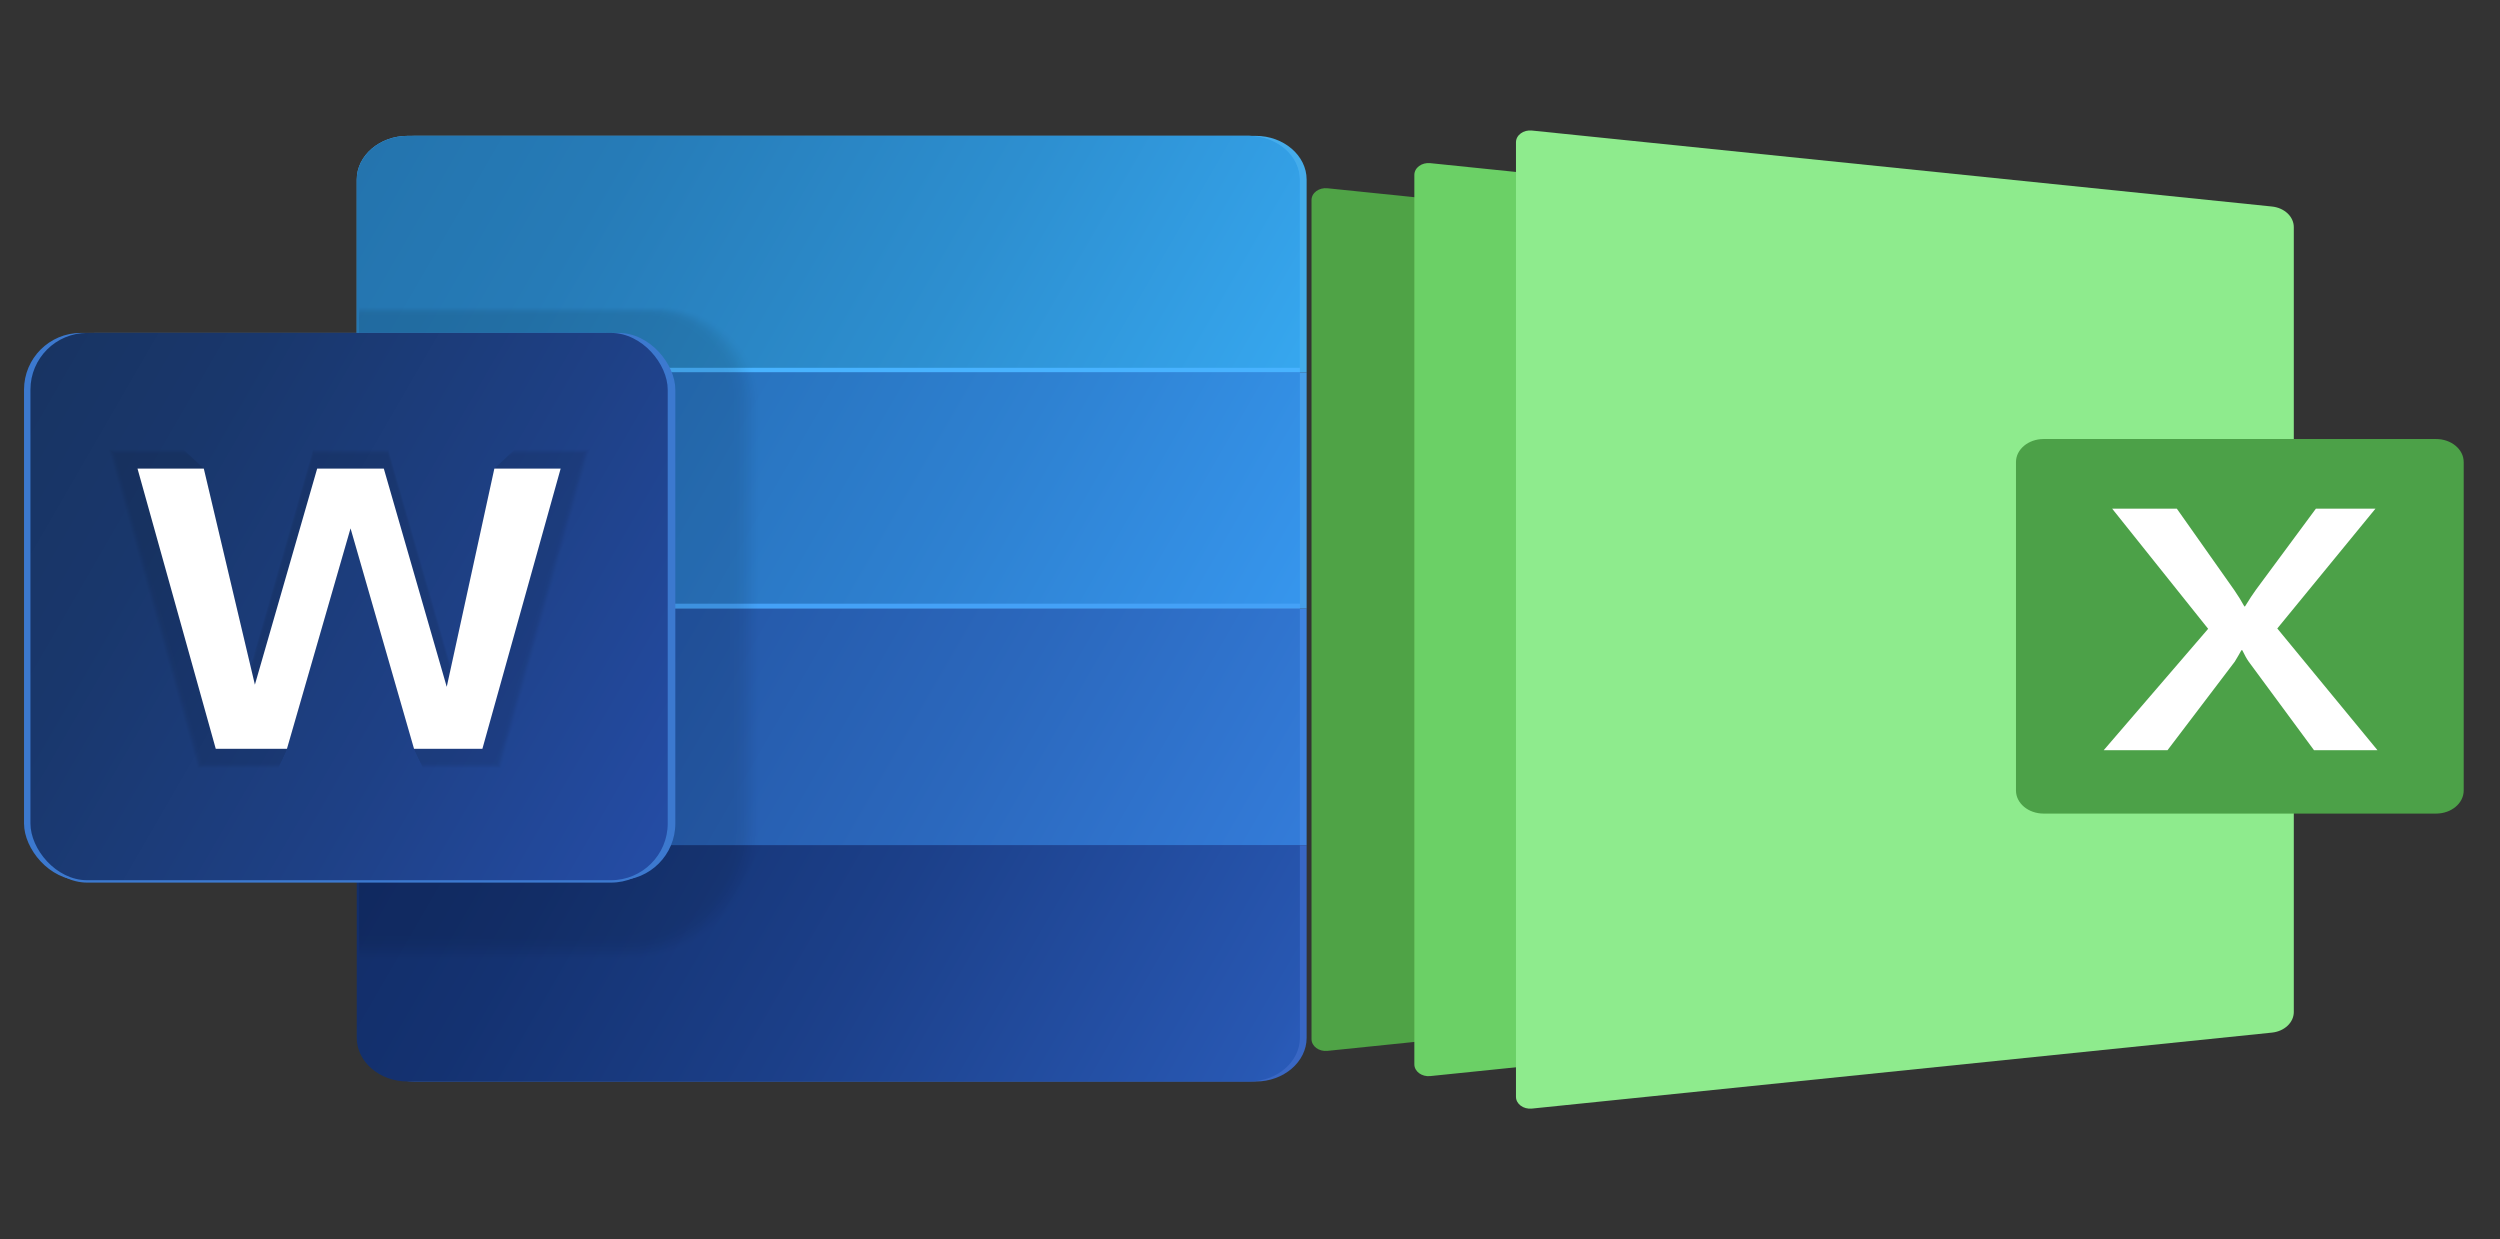 <?xml version="1.0" encoding="UTF-8"?><svg id="Layer_1" xmlns="http://www.w3.org/2000/svg" xmlns:xlink="http://www.w3.org/1999/xlink" viewBox="0 0 230 114"><rect x="0" y="0" width="230" height="114" fill="#333333" stroke="none"/><defs><style>.cls-1{opacity:.38;}.cls-2{opacity:.69;}.cls-3{opacity:.71;}.cls-4{fill:#44a1f7;}.cls-5{fill:url(#linear-gradient-2);}.cls-6{opacity:.79;}.cls-7{opacity:.95;}.cls-8{fill:#fff;}.cls-9{fill:#48b3ff;}.cls-10{fill:#3c79cf;}.cls-11{fill:#4fa346;}.cls-12{opacity:.72;}.cls-13{fill:#8eeb8d;}.cls-14{fill:#6bd066;}.cls-15{opacity:.24;}.cls-16{opacity:.22;}.cls-17{opacity:.48;}.cls-18{opacity:.19;}.cls-19{opacity:.45;}.cls-20{opacity:.82;}.cls-21{opacity:.43;}.cls-22{fill:#479ee9;}.cls-23{opacity:.37;}.cls-24{opacity:.04;}.cls-25{opacity:.81;}.cls-26{opacity:.14;}.cls-27{opacity:.3;}.cls-28{opacity:.76;}.cls-29{opacity:.46;}.cls-30{fill:#3967c4;}.cls-31{opacity:.89;}.cls-32{fill:#45acea;}.cls-33{opacity:.42;}.cls-34{opacity:.11;}.cls-35{opacity:.06;}.cls-36{opacity:.66;}.cls-37{opacity:.4;}.cls-38{opacity:.59;}.cls-39{opacity:.87;}.cls-40{opacity:.09;}.cls-41{opacity:.68;}.cls-42{opacity:.03;}.cls-43{opacity:.97;}.cls-44{opacity:.27;}.cls-45{opacity:.92;}.cls-46{fill:url(#linear-gradient-5);}.cls-47{opacity:.53;}.cls-48{opacity:.1;}.cls-49{opacity:0;}.cls-50{opacity:.29;}.cls-51{opacity:.32;}.cls-52{opacity:.58;}.cls-53{opacity:.56;}.cls-54{opacity:.35;}.cls-55{opacity:.07;}.cls-56{opacity:.51;}.cls-57{opacity:.33;}.cls-58{opacity:.85;}.cls-59{opacity:.25;}.cls-60{fill:url(#linear-gradient-3);}.cls-61{opacity:.84;}.cls-62{fill:#4084e0;}.cls-63{opacity:.94;}.cls-64{fill:url(#linear-gradient);}.cls-65{opacity:.61;}.cls-66{opacity:.17;}.cls-67{opacity:.98;}.cls-68{opacity:.74;}.cls-69{opacity:.16;}.cls-70{opacity:.12;}.cls-71{fill:url(#linear-gradient-4);}.cls-72{opacity:.64;}.cls-73{opacity:.2;}.cls-74{opacity:.63;}.cls-75{opacity:.77;}.cls-76{opacity:.55;}.cls-77{fill:#4ca148;}.cls-78{opacity:.9;}.cls-79{opacity:.5;}</style><linearGradient id="linear-gradient" x1="38.96" y1="45.37" x2="113.46" y2="88.38" gradientUnits="userSpaceOnUse"><stop offset="0" stop-color="#214f9b"/><stop offset=".25" stop-color="#2355a4"/><stop offset=".65" stop-color="#2b68bd"/><stop offset=".99" stop-color="#337bd8"/></linearGradient><linearGradient id="linear-gradient-2" x1="39.36" y1="66.41" x2="112.53" y2="108.65" gradientUnits="userSpaceOnUse"><stop offset="0" stop-color="#122d68"/><stop offset=".2" stop-color="#143271"/><stop offset=".54" stop-color="#1c408a"/><stop offset=".97" stop-color="#2858b3"/><stop offset=".99" stop-color="#295ab7"/></linearGradient><linearGradient id="linear-gradient-3" x1="39.06" y1="23.45" x2="113.36" y2="66.34" gradientUnits="userSpaceOnUse"><stop offset="0" stop-color="#2467af"/><stop offset=".25" stop-color="#266eb8"/><stop offset=".65" stop-color="#2e81d1"/><stop offset=".99" stop-color="#3695ec"/></linearGradient><linearGradient id="linear-gradient-4" x1="39.97" y1="3.19" x2="112.96" y2="45.33" gradientUnits="userSpaceOnUse"><stop offset="0" stop-color="#2474ae"/><stop offset=".24" stop-color="#267bb7"/><stop offset=".63" stop-color="#2d8fd0"/><stop offset=".99" stop-color="#36a6ee"/></linearGradient><linearGradient id="linear-gradient-5" x1=".89" y1="37.77" x2="63.35" y2="73.83" gradientUnits="userSpaceOnUse"><stop offset="0" stop-color="#183463"/><stop offset=".23" stop-color="#19376c"/><stop offset=".62" stop-color="#1e4085"/><stop offset=".99" stop-color="#244ca4"/></linearGradient></defs><g><g><path class="cls-11" d="M183.79,90.35l-61.67,6.33c-.78,.08-1.46-.43-1.46-1.08V18.4c0-.66,.69-1.16,1.46-1.08l61.67,6.33V90.35Z"/><path class="cls-14" d="M196.93,92.29l-65.35,6.71c-.78,.08-1.46-.43-1.46-1.08V16.09c0-.66,.69-1.16,1.46-1.08l65.35,6.71V92.29Z"/><path class="cls-13" d="M209.02,95l-68.09,6.99c-.78,.08-1.46-.43-1.46-1.08V13.09c0-.66,.69-1.16,1.46-1.08l68.09,6.99c1.15,.12,2.01,.93,2.01,1.9V93.1c0,.97-.86,1.78-2.01,1.9Z"/></g><path class="cls-77" d="M224.12,40.39h-36.11c-1.4,0-2.54,.95-2.54,2.12v30.22c0,1.17,1.14,2.12,2.54,2.12h36.11c1.4,0,2.54-.95,2.54-2.12v-30.22c0-1.17-1.14-2.12-2.54-2.12Z"/><path class="cls-8" d="M218.72,69.02h-5.83l-6.01-8.15c-.18-.25-.37-.6-.59-1.05h-.08c-.12,.23-.33,.58-.61,1.05l-6.19,8.15h-5.87l9.61-11.17-8.83-11.05h5.95l5.29,7.5c.34,.5,.65,.99,.92,1.49h.06c.4-.65,.74-1.17,1.02-1.55l5.5-7.44h5.48l-9.03,11.02,9.22,11.2Z"/></g><g><path class="cls-32" d="M33.44,16.52v17.73H120.21V16.52c0-2.21-2.11-4.02-4.68-4.02H38.12c-2.57,0-4.68,1.81-4.68,4.02Z"/><rect class="cls-22" x="33.44" y="34.25" width="86.77" height="21.75"/><rect class="cls-62" x="33.44" y="56" width="86.77" height="21.75"/><path class="cls-30" d="M120.21,95.48v-17.73H33.44v17.73c0,2.21,2.11,4.02,4.68,4.02H115.53c2.57,0,4.68-1.81,4.68-4.02Z"/><path class="cls-9" d="M32.82,16.52v17.73H119.59V16.52c0-2.21-2.11-4.02-4.68-4.02H37.5c-2.57,0-4.68,1.81-4.68,4.02Z"/><rect class="cls-4" x="32.82" y="34.25" width="86.77" height="21.75"/><rect class="cls-64" x="32.82" y="56" width="86.77" height="21.75"/><path class="cls-5" d="M119.59,95.48v-17.73H32.82v17.73c0,2.21,2.11,4.02,4.68,4.02H114.91c2.57,0,4.68-1.81,4.68-4.02Z"/><rect class="cls-60" x="32.82" y="34.25" width="86.77" height="21.29"/><path class="cls-71" d="M32.82,16.52v17.32H119.59V16.52c0-2.21-2.11-4.02-4.68-4.02H37.5c-2.57,0-4.68,1.81-4.68,4.02Z"/><g class="cls-48"><path class="cls-49" d="M57.87,88.46h-24.81V28.18h27.76c5.11,0,9.29,4.18,9.29,9.29v38.75c0,6.73-5.51,12.24-12.24,12.24Z"/><path class="cls-42" d="M57.83,88.34h-24.77V28.22h27.67c5.08,0,9.23,4.15,9.23,9.22v38.79c0,6.66-5.46,12.12-12.13,12.12Z"/><path class="cls-24" d="M57.79,88.22h-24.74V28.26h27.58c5.04,0,9.17,4.12,9.17,9.15v38.82c0,6.6-5.41,12-12.02,12Z"/><path class="cls-35" d="M57.75,88.1h-24.7V28.3h27.5c5.01,0,9.11,4.08,9.11,9.07v38.86c0,6.53-5.36,11.87-11.91,11.87Z"/><path class="cls-55" d="M57.72,87.98h-24.66V28.34h27.41c4.97,0,9.04,4.05,9.04,9v38.89c0,6.46-5.31,11.75-11.8,11.75Z"/><path class="cls-40" d="M57.68,87.86h-24.62V28.38h27.32c4.94,0,8.98,4.02,8.98,8.93v38.92c0,6.4-5.26,11.63-11.69,11.63Z"/><path class="cls-34" d="M57.64,87.74h-24.58V28.42h27.24c4.91,0,8.92,3.99,8.92,8.86v38.96c0,6.33-5.21,11.51-11.57,11.51Z"/><path class="cls-70" d="M57.6,87.62h-24.54V28.46h27.15c4.87,0,8.86,3.95,8.86,8.78v38.99c0,6.26-5.16,11.39-11.46,11.39Z"/><path class="cls-26" d="M57.56,87.5h-24.51V28.5h27.06c4.84,0,8.8,3.92,8.8,8.71v39.03c0,6.2-5.11,11.27-11.35,11.27Z"/><path class="cls-69" d="M57.52,87.38h-24.47V28.54h26.98c4.8,0,8.73,3.89,8.73,8.64v39.06c0,6.13-5.06,11.15-11.24,11.15Z"/><path class="cls-66" d="M57.49,87.26h-24.43V28.58h26.89c4.77,0,8.67,3.85,8.67,8.56v39.09c0,6.06-5.01,11.03-11.13,11.03Z"/><path class="cls-18" d="M57.45,87.14h-24.39V28.62h26.8c4.74,0,8.61,3.82,8.61,8.49v39.13c0,6-4.96,10.91-11.02,10.91Z"/><path class="cls-73" d="M57.41,87.02h-24.35V28.66h26.72c4.7,0,8.55,3.79,8.55,8.42v39.16c0,5.93-4.91,10.78-10.91,10.78Z"/><path class="cls-16" d="M57.37,86.9h-24.31V28.7h26.63c4.67,0,8.49,3.76,8.49,8.35v39.19c0,5.86-4.86,10.66-10.8,10.66Z"/><path class="cls-15" d="M57.33,86.78h-24.28V28.74h26.54c4.63,0,8.42,3.72,8.42,8.27v39.23c0,5.8-4.81,10.54-10.69,10.54Z"/><path class="cls-59" d="M57.29,86.66h-24.24V28.78h26.46c4.6,0,8.36,3.69,8.36,8.2v39.26c0,5.73-4.76,10.42-10.58,10.42Z"/><path class="cls-44" d="M57.26,86.54h-24.2V28.82h26.37c4.56,0,8.3,3.66,8.3,8.13v39.3c0,5.66-4.71,10.3-10.47,10.3Z"/><path class="cls-50" d="M57.22,86.42h-24.16V28.86h26.28c4.53,0,8.24,3.62,8.24,8.06v39.33c0,5.6-4.66,10.18-10.36,10.18Z"/><path class="cls-27" d="M57.18,86.3h-24.12V28.9h26.2c4.5,0,8.18,3.59,8.18,7.98v39.36c0,5.53-4.61,10.06-10.25,10.06Z"/><path class="cls-51" d="M57.14,86.18h-24.08V28.94h26.11c4.46,0,8.11,3.56,8.11,7.91v39.4c0,5.47-4.56,9.94-10.14,9.94Z"/><path class="cls-57" d="M57.1,86.06h-24.05V28.98h26.03c4.43,0,8.05,3.53,8.05,7.84v39.43c0,5.4-4.51,9.82-10.03,9.82Z"/><path class="cls-54" d="M57.06,85.94h-24.01V29.02h25.94c4.39,0,7.99,3.49,7.99,7.76v39.47c0,5.33-4.46,9.69-9.92,9.69Z"/><path class="cls-23" d="M57.03,85.82h-23.97V29.06h25.85c4.36,0,7.93,3.46,7.93,7.69v39.5c0,5.27-4.41,9.57-9.81,9.57Z"/><path class="cls-1" d="M56.99,85.7h-23.93V29.1h25.77c4.33,0,7.86,3.43,7.86,7.62v39.53c0,5.2-4.36,9.45-9.7,9.45Z"/><path class="cls-37" d="M56.95,85.58h-23.89V29.14h25.68c4.29,0,7.8,3.4,7.8,7.55v39.57c0,5.13-4.31,9.33-9.59,9.33Z"/><path class="cls-33" d="M56.91,85.46h-23.85V29.18h25.59c4.26,0,7.74,3.36,7.74,7.47v39.6c0,5.07-4.27,9.21-9.48,9.21Z"/><path class="cls-21" d="M56.87,85.34h-23.82V29.22h25.51c4.22,0,7.68,3.33,7.68,7.4v39.64c0,5-4.22,9.09-9.37,9.09Z"/><path class="cls-19" d="M56.83,85.22h-23.78V29.26h25.42c4.19,0,7.62,3.3,7.62,7.33v39.67c0,4.93-4.17,8.97-9.26,8.97Z"/><path class="cls-29" d="M56.8,85.11h-23.74V29.3h25.33c4.15,0,7.55,3.26,7.55,7.25v39.7c0,4.87-4.12,8.85-9.15,8.85Z"/><path class="cls-17" d="M56.76,84.99h-23.7V29.34h25.25c4.12,0,7.49,3.23,7.49,7.18v39.74c0,4.8-4.07,8.73-9.04,8.73Z"/><path class="cls-79" d="M56.72,84.87h-23.66V29.38h25.16c4.09,0,7.43,3.2,7.43,7.11v39.77c0,4.73-4.02,8.6-8.93,8.6Z"/><path class="cls-56" d="M56.68,84.75h-23.63V29.42h25.07c4.05,0,7.37,3.17,7.37,7.04v39.81c0,4.67-3.97,8.48-8.82,8.48Z"/><path class="cls-47" d="M56.64,84.63h-23.59V29.46h24.99c4.02,0,7.31,3.13,7.31,6.96v39.84c0,4.6-3.92,8.36-8.71,8.36Z"/><path class="cls-76" d="M56.6,84.51h-23.55V29.5h24.9c3.98,0,7.24,3.1,7.24,6.89v39.87c0,4.53-3.87,8.24-8.59,8.24Z"/><path class="cls-53" d="M56.57,84.39h-23.51V29.54h24.81c3.95,0,7.18,3.07,7.18,6.82v39.91c0,4.47-3.82,8.12-8.48,8.12Z"/><path class="cls-52" d="M56.53,84.27h-23.47V29.58h24.73c3.92,0,7.12,3.03,7.12,6.74v39.94c0,4.4-3.77,8-8.37,8Z"/><path class="cls-38" d="M56.49,84.15h-23.43V29.62h24.64c3.88,0,7.06,3,7.06,6.67v39.98c0,4.33-3.72,7.88-8.26,7.88Z"/><path class="cls-65" d="M56.45,84.03h-23.4V29.66h24.55c3.85,0,7,2.97,7,6.6v40.01c0,4.27-3.67,7.76-8.15,7.76Z"/><path class="cls-74" d="M56.41,83.91h-23.36V29.7h24.47c3.81,0,6.93,2.94,6.93,6.53v40.04c0,4.2-3.62,7.64-8.04,7.64Z"/><path class="cls-72" d="M56.38,83.79h-23.32V29.74h24.38c3.78,0,6.87,2.9,6.87,6.45v40.08c0,4.13-3.57,7.51-7.93,7.51Z"/><path class="cls-36" d="M56.34,83.67h-23.28V29.78h24.29c3.74,0,6.81,2.87,6.81,6.38v40.11c0,4.07-3.52,7.39-7.82,7.39Z"/><path class="cls-41" d="M56.3,83.55h-23.24V29.82h24.21c3.71,0,6.75,2.84,6.75,6.31v40.15c0,4-3.47,7.27-7.71,7.27Z"/><path class="cls-2" d="M56.26,83.43h-23.2V29.86h24.12c3.68,0,6.68,2.81,6.68,6.23v40.18c0,3.93-3.42,7.15-7.6,7.15Z"/><path class="cls-3" d="M56.22,83.31h-23.17V29.9h24.03c3.64,0,6.62,2.77,6.62,6.16v40.21c0,3.87-3.37,7.03-7.49,7.03Z"/><path class="cls-12" d="M56.18,83.19h-23.13V29.94h23.95c3.61,0,6.56,2.74,6.56,6.09v40.25c0,3.8-3.32,6.91-7.38,6.91Z"/><path class="cls-68" d="M56.15,83.07h-23.09V29.98h23.86c3.57,0,6.5,2.71,6.5,6.02v40.28c0,3.73-3.27,6.79-7.27,6.79Z"/><path class="cls-28" d="M56.11,82.95h-23.05V30.02h23.77c3.54,0,6.44,2.67,6.44,5.94v40.32c0,3.67-3.22,6.67-7.16,6.67Z"/><path class="cls-75" d="M56.07,82.83h-23.01V30.06h23.69c3.51,0,6.37,2.64,6.37,5.87v40.35c0,3.6-3.17,6.55-7.05,6.55Z"/><path class="cls-6" d="M56.03,82.71h-22.97V30.1h23.6c3.47,0,6.31,2.61,6.31,5.8v40.38c0,3.53-3.12,6.42-6.94,6.42Z"/><path class="cls-25" d="M55.99,82.59h-22.94V30.14h23.51c3.44,0,6.25,2.58,6.25,5.72v40.42c0,3.47-3.07,6.3-6.83,6.3Z"/><path class="cls-20" d="M55.95,82.47h-22.9V30.18h23.43c3.4,0,6.19,2.54,6.19,5.65v40.45c0,3.4-3.02,6.18-6.72,6.18Z"/><path class="cls-61" d="M55.92,82.35h-22.86V30.22h23.34c3.37,0,6.13,2.51,6.13,5.58v40.49c0,3.33-2.97,6.06-6.61,6.06Z"/><path class="cls-58" d="M55.88,82.23h-22.82V30.26h23.25c3.33,0,6.06,2.48,6.06,5.51v40.52c0,3.27-2.92,5.94-6.5,5.94Z"/><path class="cls-39" d="M55.84,82.11h-22.78V30.3h23.17c3.3,0,6,2.44,6,5.43v40.55c0,3.2-2.87,5.82-6.39,5.82Z"/><path class="cls-31" d="M55.8,81.99h-22.74V30.34h23.08c3.27,0,5.94,2.41,5.94,5.36v40.59c0,3.13-2.82,5.7-6.28,5.7Z"/><path class="cls-78" d="M55.76,81.87h-22.71V30.38h23c3.23,0,5.88,2.38,5.88,5.29v40.62c0,3.07-2.77,5.58-6.17,5.58Z"/><path class="cls-45" d="M55.72,81.75h-22.67V30.42h22.91c3.2,0,5.81,2.35,5.81,5.21v40.66c0,3-2.73,5.46-6.06,5.46Z"/><path class="cls-63" d="M55.69,81.63h-22.63V30.46h22.82c3.16,0,5.75,2.31,5.75,5.14v40.69c0,2.93-2.68,5.33-5.95,5.33Z"/><path class="cls-7" d="M55.65,81.51h-22.59V30.5h22.74c3.13,0,5.69,2.28,5.69,5.07v40.72c0,2.87-2.63,5.21-5.84,5.21Z"/><path class="cls-43" d="M55.61,81.39h-22.55V30.54h22.65c3.1,0,5.63,2.25,5.63,5v40.76c0,2.8-2.58,5.09-5.72,5.09Z"/><path class="cls-67" d="M55.57,81.27h-22.51V30.58h22.56c3.06,0,5.57,2.22,5.57,4.92v40.79c0,2.73-2.53,4.97-5.61,4.97Z"/><path d="M55.53,81.15h-22.48V30.63h22.48c3.03,0,5.5,2.18,5.5,4.85v40.83c0,2.67-2.48,4.85-5.5,4.85Z"/></g><rect class="cls-10" x="3.5" y="30.63" width="58.63" height="50.35" rx="5.22" ry="5.22"/><rect class="cls-10" x="2.8" y="30.85" width="58.63" height="50.35" rx="5.22" ry="5.22"/><rect class="cls-10" x="2.21" y="30.63" width="58.63" height="50.35" rx="5.22" ry="5.22"/><rect class="cls-46" x="2.8" y="30.63" width="58.63" height="50.35" rx="5.22" ry="5.22"/><g class="cls-48"><polygon class="cls-49" points="47.39 41.27 42.38 64.22 35.77 41.27 34.08 41.27 30.45 41.27 28.76 41.27 22.21 63.98 16.84 41.27 9.87 41.27 18.1 70.73 20.27 70.73 23.81 70.73 25.58 70.73 32.26 47.56 38.95 70.73 40.96 70.73 44.26 70.73 46.13 70.73 54.36 41.27 47.39 41.27"/><polygon class="cls-42" points="47.36 41.3 42.36 64.2 35.76 41.3 34.07 41.3 30.45 41.3 28.77 41.3 22.23 63.97 16.87 41.3 9.91 41.3 18.13 70.7 20.29 70.7 23.82 70.7 25.59 70.7 32.26 47.57 38.93 70.7 40.94 70.7 44.24 70.7 46.11 70.7 54.32 41.3 47.36 41.3"/><polygon class="cls-24" points="47.33 41.33 42.34 64.18 35.75 41.33 34.07 41.33 30.46 41.33 28.78 41.33 22.25 63.95 16.9 41.33 9.96 41.33 18.15 70.67 20.31 70.67 23.84 70.67 25.61 70.67 32.26 47.59 38.92 70.67 40.92 70.67 44.21 70.67 46.08 70.67 54.27 41.33 47.33 41.33"/><polygon class="cls-35" points="47.3 41.36 42.32 64.17 35.74 41.36 34.06 41.36 30.46 41.36 28.78 41.36 22.27 63.93 16.93 41.36 10.01 41.36 18.18 70.64 20.34 70.64 23.86 70.64 25.62 70.64 32.26 47.61 38.91 70.64 40.91 70.64 44.19 70.64 46.05 70.64 54.23 41.36 47.3 41.36"/><polygon class="cls-55" points="47.27 41.39 42.3 64.15 35.74 41.39 34.06 41.39 30.46 41.39 28.79 41.39 22.29 63.92 16.96 41.39 10.05 41.39 18.21 70.61 20.36 70.61 23.87 70.61 25.63 70.61 32.26 47.63 38.89 70.61 40.89 70.61 44.16 70.61 46.02 70.61 54.18 41.39 47.27 41.39"/><polygon class="cls-40" points="47.24 41.42 42.28 64.13 35.73 41.42 34.06 41.42 30.47 41.42 28.8 41.42 22.31 63.9 16.99 41.42 10.1 41.42 18.24 70.58 20.39 70.58 23.89 70.58 25.65 70.58 32.26 47.64 38.88 70.58 40.87 70.58 44.14 70.58 45.99 70.58 54.13 41.42 47.24 41.42"/><polygon class="cls-34" points="47.21 41.45 42.26 64.11 35.72 41.45 34.05 41.45 30.47 41.45 28.8 41.45 22.33 63.89 17.03 41.45 10.14 41.45 18.27 70.55 20.41 70.55 23.91 70.55 25.66 70.55 32.26 47.66 38.86 70.55 40.85 70.55 44.11 70.55 45.96 70.55 54.09 41.45 47.21 41.45"/><polygon class="cls-70" points="47.17 41.48 42.24 64.1 35.71 41.48 34.05 41.48 30.47 41.48 28.81 41.48 22.35 63.87 17.06 41.48 10.19 41.48 18.3 70.52 20.44 70.52 23.93 70.52 25.67 70.52 32.26 47.68 38.85 70.52 40.83 70.52 44.09 70.52 45.93 70.52 54.04 41.48 47.17 41.48"/><polygon class="cls-26" points="47.14 41.51 42.22 64.08 35.71 41.51 34.04 41.51 30.48 41.51 28.82 41.51 22.37 63.85 17.09 41.51 10.23 41.51 18.33 70.49 20.46 70.49 23.94 70.49 25.69 70.49 32.26 47.7 38.84 70.49 40.82 70.49 44.06 70.49 45.9 70.49 54 41.51 47.14 41.51"/><polygon class="cls-69" points="47.11 41.54 42.19 64.06 35.7 41.54 34.04 41.54 30.48 41.54 28.82 41.54 22.39 63.84 17.12 41.54 10.28 41.54 18.36 70.46 20.48 70.46 23.96 70.46 25.7 70.46 32.26 47.71 38.82 70.46 40.8 70.46 44.04 70.46 45.88 70.46 53.95 41.54 47.11 41.54"/><polygon class="cls-66" points="47.08 41.57 42.17 64.05 35.69 41.57 34.04 41.57 30.48 41.57 28.83 41.57 22.41 63.82 17.15 41.57 10.32 41.57 18.38 70.43 20.51 70.43 23.98 70.43 25.71 70.43 32.26 47.73 38.81 70.43 40.78 70.43 44.01 70.43 45.85 70.43 53.91 41.57 47.08 41.57"/><polygon class="cls-18" points="47.05 41.6 42.15 64.03 35.68 41.6 34.03 41.6 30.49 41.6 28.84 41.6 22.43 63.8 17.18 41.6 10.37 41.6 18.41 70.4 20.53 70.4 23.99 70.4 25.73 70.4 32.26 47.75 38.79 70.4 40.76 70.4 43.99 70.4 45.82 70.4 53.86 41.6 47.05 41.6"/><polygon class="cls-73" points="47.02 41.63 42.13 64.01 35.68 41.63 34.03 41.63 30.49 41.63 28.84 41.63 22.45 63.79 17.21 41.63 10.42 41.63 18.44 70.37 20.56 70.37 24.01 70.37 25.74 70.37 32.26 47.76 38.78 70.37 40.74 70.37 43.96 70.37 45.79 70.37 53.82 41.63 47.02 41.63"/><polygon class="cls-16" points="46.99 41.66 42.11 64 35.67 41.66 34.02 41.66 30.49 41.66 28.85 41.66 22.47 63.77 17.24 41.66 10.46 41.66 18.47 70.34 20.58 70.34 24.03 70.34 25.75 70.34 32.26 47.78 38.77 70.34 40.73 70.34 43.94 70.34 45.76 70.34 53.77 41.66 46.99 41.66"/><polygon class="cls-15" points="46.96 41.69 42.09 63.98 35.66 41.69 34.02 41.69 30.5 41.69 28.86 41.69 22.5 63.75 17.28 41.69 10.51 41.69 18.5 70.31 20.61 70.31 24.05 70.31 25.77 70.31 32.26 47.8 38.75 70.31 40.71 70.31 43.91 70.31 45.73 70.31 53.72 41.69 46.96 41.69"/><polygon class="cls-59" points="46.92 41.72 42.07 63.96 35.65 41.72 34.02 41.72 30.5 41.72 28.86 41.72 22.52 63.74 17.31 41.72 10.55 41.72 18.53 70.28 20.63 70.28 24.06 70.28 25.78 70.28 32.26 47.82 38.74 70.28 40.69 70.28 43.89 70.28 45.7 70.28 53.68 41.72 46.92 41.72"/><polygon class="cls-44" points="46.89 41.75 42.05 63.95 35.65 41.75 34.01 41.75 30.51 41.75 28.87 41.75 22.54 63.72 17.34 41.75 10.6 41.75 18.56 70.25 20.65 70.25 24.08 70.25 25.79 70.25 32.26 47.83 38.72 70.25 40.67 70.25 43.86 70.25 45.67 70.25 53.63 41.75 46.89 41.75"/><polygon class="cls-50" points="46.86 41.78 42.03 63.93 35.64 41.78 34.01 41.78 30.51 41.78 28.88 41.78 22.56 63.71 17.37 41.78 10.64 41.78 18.59 70.22 20.68 70.22 24.1 70.22 25.81 70.22 32.26 47.85 38.71 70.22 40.65 70.22 43.84 70.22 45.65 70.22 53.59 41.78 46.86 41.78"/><polygon class="cls-27" points="46.83 41.81 42 63.91 35.63 41.81 34 41.81 30.51 41.81 28.89 41.81 22.58 63.69 17.4 41.81 10.69 41.81 18.61 70.19 20.7 70.19 24.11 70.19 25.82 70.19 32.26 47.87 38.7 70.19 40.63 70.19 43.81 70.19 45.62 70.19 53.54 41.81 46.83 41.81"/><polygon class="cls-51" points="46.8 41.84 41.98 63.9 35.62 41.84 34 41.84 30.52 41.84 28.89 41.84 22.6 63.67 17.43 41.84 10.74 41.84 18.64 70.16 20.73 70.16 24.13 70.16 25.83 70.16 32.26 47.89 38.68 70.16 40.62 70.16 43.79 70.16 45.59 70.16 53.5 41.84 46.8 41.84"/><polygon class="cls-57" points="46.77 41.87 41.96 63.88 35.62 41.87 34 41.87 30.52 41.87 28.9 41.87 22.62 63.66 17.46 41.87 10.78 41.87 18.67 70.13 20.75 70.13 24.15 70.13 25.85 70.13 32.26 47.9 38.67 70.13 40.6 70.13 43.76 70.13 45.56 70.13 53.45 41.87 46.77 41.87"/><polygon class="cls-54" points="46.74 41.9 41.94 63.86 35.61 41.9 33.99 41.9 30.52 41.9 28.91 41.9 22.64 63.64 17.5 41.9 10.83 41.9 18.7 70.1 20.78 70.1 24.16 70.1 25.86 70.1 32.26 47.92 38.65 70.1 40.58 70.1 43.74 70.1 45.53 70.1 53.41 41.9 46.74 41.9"/><polygon class="cls-23" points="46.7 41.93 41.92 63.85 35.6 41.93 33.99 41.93 30.53 41.93 28.91 41.93 22.66 63.62 17.53 41.93 10.87 41.93 18.73 70.07 20.8 70.07 24.18 70.07 25.87 70.07 32.26 47.94 38.64 70.07 40.56 70.07 43.71 70.07 45.5 70.07 53.36 41.93 46.7 41.93"/><polygon class="cls-1" points="46.67 41.96 41.9 63.83 35.59 41.96 33.98 41.96 30.53 41.96 28.92 41.96 22.68 63.61 17.56 41.96 10.92 41.96 18.76 70.04 20.82 70.04 24.2 70.04 25.89 70.04 32.26 47.95 38.63 70.04 40.54 70.04 43.69 70.04 45.47 70.04 53.31 41.96 46.67 41.96"/><polygon class="cls-37" points="46.64 41.99 41.88 63.81 35.59 41.99 33.98 41.99 30.53 41.99 28.93 41.99 22.7 63.59 17.59 41.99 10.96 41.99 18.79 70.01 20.85 70.01 24.22 70.01 25.9 70.01 32.26 47.97 38.61 70.01 40.53 70.01 43.66 70.01 45.44 70.01 53.27 41.99 46.64 41.99"/><polygon class="cls-33" points="46.61 42.02 41.86 63.79 35.58 42.02 33.98 42.02 30.54 42.02 28.93 42.02 22.72 63.57 17.62 42.02 11.01 42.02 18.82 69.98 20.87 69.98 24.23 69.98 25.92 69.98 32.26 47.99 38.6 69.98 40.51 69.98 43.64 69.98 45.42 69.98 53.22 42.02 46.61 42.02"/><polygon class="cls-21" points="46.58 42.05 41.84 63.78 35.57 42.05 33.97 42.05 30.54 42.05 28.94 42.05 22.74 63.56 17.65 42.05 11.05 42.05 18.84 69.95 20.9 69.95 24.25 69.95 25.93 69.95 32.26 48.01 38.58 69.95 40.49 69.95 43.62 69.95 45.39 69.95 53.18 42.05 46.58 42.05"/><polygon class="cls-19" points="46.55 42.08 41.82 63.76 35.56 42.08 33.97 42.08 30.54 42.08 28.95 42.08 22.76 63.54 17.68 42.08 11.1 42.08 18.87 69.92 20.92 69.92 24.27 69.92 25.94 69.92 32.26 48.02 38.57 69.92 40.47 69.92 43.59 69.92 45.36 69.92 53.13 42.08 46.55 42.08"/><polygon class="cls-29" points="46.52 42.11 41.79 63.74 35.56 42.11 33.96 42.11 30.55 42.11 28.95 42.11 22.78 63.53 17.71 42.11 11.15 42.11 18.9 69.89 20.95 69.89 24.28 69.89 25.96 69.89 32.26 48.04 38.56 69.89 40.45 69.89 43.57 69.89 45.33 69.89 53.09 42.11 46.52 42.11"/><polygon class="cls-17" points="46.49 42.15 41.77 63.73 35.55 42.15 33.96 42.15 30.55 42.15 28.96 42.15 22.8 63.51 17.75 42.15 11.19 42.15 18.93 69.85 20.97 69.85 24.3 69.85 25.97 69.85 32.25 48.06 38.54 69.85 40.44 69.85 43.54 69.85 45.3 69.85 53.04 42.15 46.49 42.15"/><polygon class="cls-79" points="46.45 42.18 41.75 63.71 35.54 42.18 33.96 42.18 30.55 42.18 28.97 42.18 22.82 63.49 17.78 42.18 11.24 42.18 18.96 69.82 20.99 69.82 24.32 69.82 25.98 69.82 32.25 48.08 38.53 69.82 40.42 69.82 43.52 69.82 45.27 69.82 52.99 42.18 46.45 42.18"/><polygon class="cls-56" points="46.42 42.21 41.73 63.69 35.53 42.21 33.95 42.21 30.56 42.21 28.97 42.21 22.84 63.48 17.81 42.21 11.28 42.21 18.99 69.79 21.02 69.79 24.33 69.79 26 69.79 32.25 48.09 38.51 69.79 40.4 69.79 43.49 69.79 45.24 69.79 52.95 42.21 46.42 42.21"/><polygon class="cls-47" points="46.39 42.24 41.71 63.68 35.53 42.24 33.95 42.24 30.56 42.24 28.98 42.24 22.86 63.46 17.84 42.24 11.33 42.24 19.02 69.76 21.04 69.76 24.35 69.76 26.01 69.76 32.25 48.11 38.5 69.76 40.38 69.76 43.47 69.76 45.22 69.76 52.9 42.24 46.39 42.24"/><polygon class="cls-76" points="46.36 42.27 41.69 63.66 35.52 42.27 33.94 42.27 30.56 42.27 28.99 42.27 22.88 63.44 17.87 42.27 11.37 42.27 19.05 69.73 21.07 69.73 24.37 69.73 26.02 69.73 32.25 48.13 38.49 69.73 40.36 69.73 43.44 69.73 45.19 69.73 52.86 42.27 46.36 42.27"/><polygon class="cls-53" points="46.33 42.3 41.67 63.64 35.51 42.3 33.94 42.3 30.57 42.3 29 42.3 22.9 63.43 17.9 42.3 11.42 42.3 19.07 69.7 21.09 69.7 24.39 69.7 26.04 69.7 32.25 48.15 38.47 69.7 40.34 69.7 43.42 69.7 45.16 69.7 52.81 42.3 46.33 42.3"/><polygon class="cls-52" points="46.3 42.33 41.65 63.63 35.5 42.33 33.94 42.33 30.57 42.33 29 42.33 22.92 63.41 17.93 42.33 11.46 42.33 19.1 69.67 21.12 69.67 24.4 69.67 26.05 69.67 32.25 48.16 38.46 69.67 40.33 69.67 43.39 69.67 45.13 69.67 52.77 42.33 46.3 42.33"/><polygon class="cls-38" points="46.27 42.36 41.63 63.61 35.5 42.36 33.93 42.36 30.57 42.36 29.01 42.36 22.94 63.39 17.97 42.36 11.51 42.36 19.13 69.64 21.14 69.64 24.42 69.64 26.06 69.64 32.25 48.18 38.44 69.64 40.31 69.64 43.37 69.64 45.1 69.64 52.72 42.36 46.27 42.36"/><polygon class="cls-65" points="46.24 42.39 41.6 63.59 35.49 42.39 33.93 42.39 30.58 42.39 29.02 42.39 22.96 63.38 18 42.39 11.56 42.39 19.16 69.61 21.16 69.61 24.44 69.61 26.08 69.61 32.25 48.2 38.43 69.61 40.29 69.61 43.34 69.61 45.07 69.61 52.68 42.39 46.24 42.39"/><polygon class="cls-74" points="46.2 42.42 41.58 63.58 35.48 42.42 33.92 42.42 30.58 42.42 29.02 42.42 22.98 63.36 18.03 42.42 11.6 42.42 19.19 69.58 21.19 69.58 24.45 69.58 26.09 69.58 32.25 48.21 38.42 69.58 40.27 69.58 43.32 69.58 45.04 69.58 52.63 42.42 46.2 42.42"/><polygon class="cls-72" points="46.17 42.45 41.56 63.56 35.47 42.45 33.92 42.45 30.58 42.45 29.03 42.45 23 63.35 18.06 42.45 11.65 42.45 19.22 69.55 21.21 69.55 24.47 69.55 26.1 69.55 32.25 48.23 38.4 69.55 40.25 69.55 43.29 69.55 45.01 69.55 52.58 42.45 46.17 42.45"/><polygon class="cls-36" points="46.14 42.48 41.54 63.54 35.47 42.48 33.92 42.48 30.59 42.48 29.04 42.48 23.02 63.33 18.09 42.48 11.69 42.48 19.25 69.52 21.24 69.52 24.49 69.52 26.12 69.52 32.25 48.25 38.39 69.52 40.24 69.52 43.27 69.52 44.99 69.52 52.54 42.48 46.14 42.48"/><polygon class="cls-41" points="46.11 42.51 41.52 63.53 35.46 42.51 33.91 42.51 30.59 42.51 29.04 42.51 23.04 63.31 18.12 42.51 11.74 42.51 19.28 69.49 21.26 69.49 24.5 69.49 26.13 69.49 32.25 48.27 38.37 69.49 40.22 69.49 43.24 69.49 44.96 69.49 52.49 42.51 46.11 42.51"/><polygon class="cls-2" points="46.08 42.54 41.5 63.51 35.45 42.54 33.91 42.54 30.59 42.54 29.05 42.54 23.06 63.3 18.15 42.54 11.78 42.54 19.3 69.46 21.29 69.46 24.52 69.46 26.14 69.46 32.25 48.28 38.36 69.46 40.2 69.46 43.22 69.46 44.93 69.46 52.45 42.54 46.08 42.54"/><polygon class="cls-3" points="46.05 42.57 41.48 63.49 35.44 42.57 33.9 42.57 30.6 42.57 29.06 42.57 23.08 63.28 18.18 42.57 11.83 42.57 19.33 69.43 21.31 69.43 24.54 69.43 26.16 69.43 32.25 48.3 38.35 69.43 40.18 69.43 43.19 69.43 44.9 69.43 52.4 42.57 46.05 42.57"/><polygon class="cls-12" points="46.02 42.6 41.46 63.47 35.44 42.6 33.9 42.6 30.6 42.6 29.06 42.6 23.1 63.26 18.22 42.6 11.88 42.6 19.36 69.4 21.33 69.4 24.56 69.4 26.17 69.4 32.25 48.32 38.33 69.4 40.16 69.4 43.17 69.4 44.87 69.4 52.36 42.6 46.02 42.6"/><polygon class="cls-68" points="45.98 42.63 41.44 63.46 35.43 42.63 33.9 42.63 30.6 42.63 29.07 42.63 23.12 63.25 18.25 42.63 11.92 42.63 19.39 69.37 21.36 69.37 24.57 69.37 26.18 69.37 32.25 48.34 38.32 69.37 40.15 69.37 43.14 69.37 44.84 69.37 52.31 42.63 45.98 42.63"/><polygon class="cls-28" points="45.95 42.66 41.42 63.44 35.42 42.66 33.89 42.66 30.61 42.66 29.08 42.66 23.14 63.23 18.28 42.66 11.97 42.66 19.42 69.34 21.38 69.34 24.59 69.34 26.2 69.34 32.25 48.35 38.3 69.34 40.13 69.34 43.12 69.34 44.81 69.34 52.27 42.66 45.95 42.66"/><polygon class="cls-75" points="45.92 42.69 41.39 63.42 35.41 42.69 33.89 42.69 30.61 42.69 29.08 42.69 23.16 63.21 18.31 42.69 12.01 42.69 19.45 69.31 21.41 69.31 24.61 69.31 26.21 69.31 32.25 48.37 38.29 69.31 40.11 69.31 43.09 69.31 44.78 69.31 52.22 42.69 45.92 42.69"/><polygon class="cls-6" points="45.89 42.72 41.37 63.41 35.41 42.72 33.88 42.72 30.61 42.72 29.09 42.72 23.19 63.2 18.34 42.72 12.06 42.72 19.48 69.28 21.43 69.28 24.62 69.28 26.22 69.28 32.25 48.39 38.28 69.28 40.09 69.28 43.07 69.28 44.76 69.28 52.17 42.72 45.89 42.72"/><polygon class="cls-25" points="45.86 42.75 41.35 63.39 35.4 42.75 33.88 42.75 30.62 42.75 29.1 42.75 23.21 63.18 18.37 42.75 12.1 42.75 19.5 69.25 21.46 69.25 24.64 69.25 26.24 69.25 32.25 48.4 38.26 69.25 40.07 69.25 43.04 69.25 44.73 69.25 52.13 42.75 45.86 42.75"/><polygon class="cls-20" points="45.83 42.78 41.33 63.37 35.39 42.78 33.88 42.78 30.62 42.78 29.11 42.78 23.23 63.17 18.4 42.78 12.15 42.78 19.53 69.22 21.48 69.22 24.66 69.22 26.25 69.22 32.25 48.42 38.25 69.22 40.05 69.22 43.02 69.22 44.7 69.22 52.08 42.78 45.83 42.78"/><polygon class="cls-61" points="45.8 42.81 41.31 63.36 35.38 42.81 33.87 42.81 30.62 42.81 29.11 42.81 23.25 63.15 18.43 42.81 12.19 42.81 19.56 69.19 21.5 69.19 24.68 69.19 26.26 69.19 32.25 48.44 38.23 69.19 40.04 69.19 42.99 69.19 44.67 69.19 52.04 42.81 45.8 42.81"/><polygon class="cls-58" points="45.77 42.84 41.29 63.34 35.38 42.84 33.87 42.84 30.63 42.84 29.12 42.84 23.27 63.13 18.47 42.84 12.24 42.84 19.59 69.16 21.53 69.16 24.69 69.16 26.28 69.16 32.25 48.46 38.22 69.16 40.02 69.16 42.97 69.16 44.64 69.16 51.99 42.84 45.77 42.84"/><polygon class="cls-39" points="45.73 42.87 41.27 63.32 35.37 42.87 33.86 42.87 30.63 42.87 29.13 42.87 23.29 63.12 18.5 42.87 12.29 42.87 19.62 69.13 21.55 69.13 24.71 69.13 26.29 69.13 32.25 48.47 38.21 69.13 40 69.13 42.94 69.13 44.61 69.13 51.95 42.87 45.73 42.87"/><polygon class="cls-31" points="45.7 42.9 41.25 63.31 35.36 42.9 33.86 42.9 30.63 42.9 29.13 42.9 23.31 63.1 18.53 42.9 12.33 42.9 19.65 69.1 21.58 69.1 24.73 69.1 26.3 69.1 32.25 48.49 38.19 69.1 39.98 69.1 42.92 69.1 44.58 69.1 51.9 42.9 45.7 42.9"/><polygon class="cls-78" points="45.67 42.93 41.23 63.29 35.35 42.93 33.86 42.93 30.64 42.93 29.14 42.93 23.33 63.08 18.56 42.93 12.38 42.93 19.68 69.07 21.6 69.07 24.74 69.07 26.32 69.07 32.25 48.51 38.18 69.07 39.96 69.07 42.89 69.07 44.55 69.07 51.86 42.93 45.67 42.93"/><polygon class="cls-45" points="45.64 42.96 41.21 63.27 35.35 42.96 33.85 42.96 30.64 42.96 29.15 42.96 23.35 63.07 18.59 42.96 12.42 42.96 19.71 69.04 21.63 69.04 24.76 69.04 26.33 69.04 32.25 48.53 38.16 69.04 39.95 69.04 42.87 69.04 44.53 69.04 51.81 42.96 45.64 42.96"/><polygon class="cls-63" points="45.61 42.99 41.18 63.26 35.34 42.99 33.85 42.99 30.65 42.99 29.15 42.99 23.37 63.05 18.62 42.99 12.47 42.99 19.73 69.01 21.65 69.01 24.78 69.01 26.34 69.01 32.25 48.54 38.15 69.01 39.93 69.01 42.84 69.01 44.5 69.01 51.76 42.99 45.61 42.99"/><polygon class="cls-7" points="45.58 43.02 41.16 63.24 35.33 43.02 33.84 43.02 30.65 43.02 29.16 43.02 23.39 63.03 18.65 43.02 12.51 43.02 19.76 68.98 21.67 68.98 24.79 68.98 26.36 68.98 32.25 48.56 38.14 68.98 39.91 68.98 42.82 68.98 44.47 68.98 51.72 43.02 45.58 43.02"/><polygon class="cls-43" points="45.55 43.05 41.14 63.22 35.32 43.05 33.84 43.05 30.65 43.05 29.17 43.05 23.41 63.02 18.69 43.05 12.56 43.05 19.79 68.95 21.7 68.95 24.81 68.95 26.37 68.95 32.25 48.58 38.12 68.95 39.89 68.95 42.79 68.95 44.44 68.95 51.67 43.05 45.55 43.05"/><polygon class="cls-67" points="45.52 43.08 41.12 63.21 35.32 43.08 33.84 43.08 30.66 43.08 29.17 43.08 23.43 63 18.72 43.08 12.6 43.08 19.82 68.92 21.72 68.92 24.83 68.92 26.38 68.92 32.25 48.6 38.11 68.92 39.87 68.92 42.77 68.92 44.41 68.92 51.63 43.08 45.52 43.08"/><polygon points="45.48 43.11 41.1 63.19 35.31 43.11 33.83 43.11 30.66 43.11 29.18 43.11 23.45 62.99 18.75 43.11 12.65 43.11 19.85 68.89 21.75 68.89 24.85 68.89 26.4 68.89 32.25 48.61 38.09 68.89 39.86 68.89 42.74 68.89 44.38 68.89 51.58 43.11 45.48 43.11"/></g><polygon class="cls-8" points="45.48 43.11 41.1 63.19 35.31 43.11 33.83 43.11 30.66 43.11 29.18 43.11 23.45 62.99 18.75 43.11 12.65 43.11 19.85 68.89 21.75 68.89 24.85 68.89 26.4 68.89 32.25 48.61 38.09 68.89 39.86 68.89 42.74 68.89 44.38 68.89 51.58 43.11 45.48 43.11"/></g></svg>